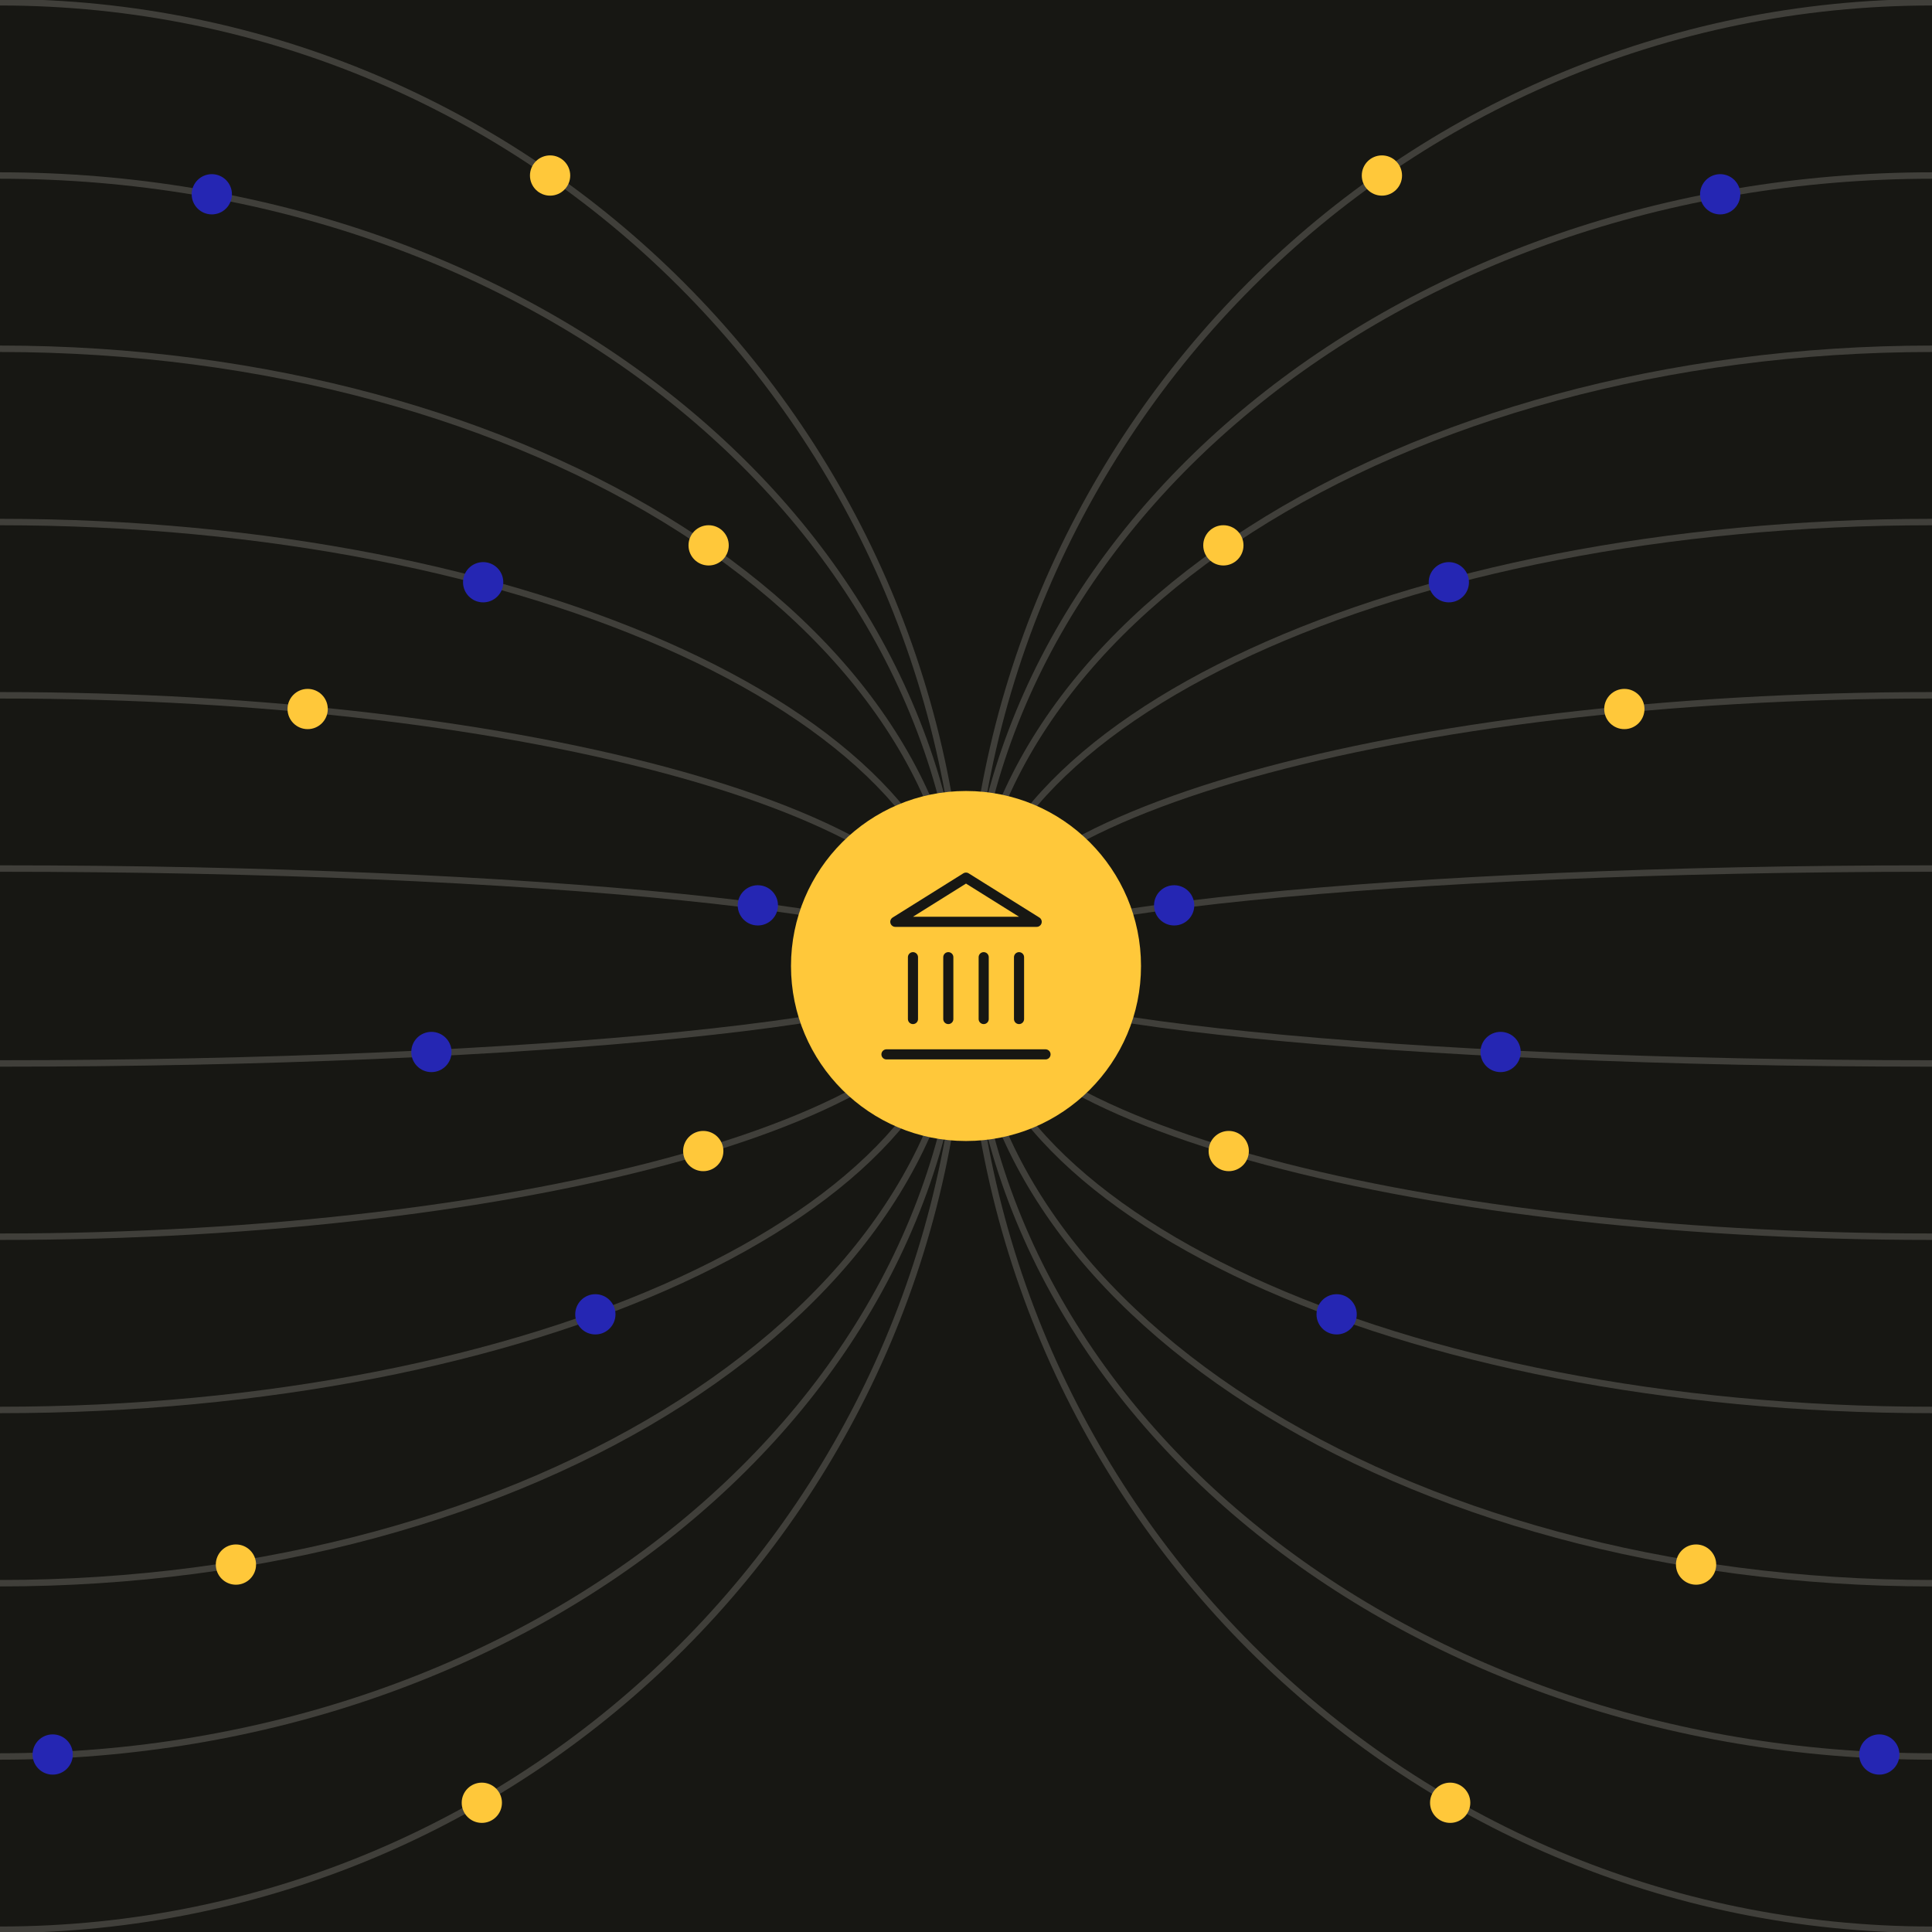 <?xml version="1.0" encoding="UTF-8"?>
<svg id="Layer_1" data-name="Layer 1" xmlns="http://www.w3.org/2000/svg" width="1200" height="1200" viewBox="0 0 1200 1200">
  <rect width="1200" height="1200" fill="#171713"/>
  <g>
    <path d="M1200,1.41c-330.56,0-598.53,268-598.53,598.59,0,330.6,267.97,598.59,598.53,598.59" fill="none" opacity=".2" stroke="#e6e3d9" stroke-width="4"/>
    <path d="M1200,109.02c-330.56,0-598.53,219.82-598.53,490.98s267.97,490.98,598.53,490.98" fill="none" opacity=".2" stroke="#e6e3d9" stroke-width="4"/>
    <path d="M1200,216.63c-330.56,0-598.53,171.64-598.53,383.36,0,211.74,267.97,383.37,598.53,383.37" fill="none" opacity=".2" stroke="#e6e3d9" stroke-width="4"/>
    <path d="M1200,324.24c-330.56,0-598.53,123.47-598.53,275.76,0,152.29,267.97,275.75,598.53,275.75" fill="none" opacity=".2" stroke="#e6e3d9" stroke-width="4"/>
    <path d="M1200,431.86c-330.56,0-598.53,75.28-598.53,168.14s267.97,168.14,598.53,168.14" fill="none" opacity=".2" stroke="#e6e3d9" stroke-width="4"/>
    <path d="M1200,539.47c-330.56,0-598.53,27.1-598.53,60.53s267.97,60.53,598.53,60.53" fill="none" opacity=".2" stroke="#e6e3d9" stroke-width="4"/>
    <circle cx="900.73" cy="1119.73" r="12.5" fill="#ffc83a"/>
    <circle cx="1167.27" cy="1089.76" r="12.5" fill="#2526b3"/>
    <circle cx="1053.46" cy="971.79" r="12.5" fill="#ffc83a"/>
    <circle cx="763.19" cy="714.94" r="12.5" fill="#ffc83a"/>
    <circle cx="932.04" cy="653.41" r="12.5" fill="#2526b3"/>
    <circle cx="1008.91" cy="440.38" r="12.5" fill="#ffc83a"/>
    <circle cx="729.29" cy="562.33" r="12.5" fill="#2526b3"/>
    <circle cx="858.33" cy="109.02" r="12.5" fill="#ffc83a"/>
    <circle cx="1068.44" cy="120.67" r="12.5" fill="#2526b3"/>
    <circle cx="759.86" cy="338.73" r="12.5" fill="#ffc83a"/>
    <circle cx="899.9" cy="361.64" r="12.5" fill="#2526b3"/>
    <circle cx="830.21" cy="816.35" r="12.5" fill="#2526b3"/>
  </g>
  <g>
    <path d="M0,1.41c330.56,0,598.53,268,598.53,598.59,0,330.6-267.97,598.59-598.53,598.59" fill="none" opacity=".2" stroke="#e6e3d9" stroke-width="4"/>
    <path d="M0,109.02c330.56,0,598.53,219.82,598.53,490.98S330.56,1090.98,0,1090.98" fill="none" opacity=".2" stroke="#e6e3d9" stroke-width="4"/>
    <path d="M0,216.63c330.56,0,598.53,171.64,598.53,383.36,0,211.74-267.97,383.37-598.53,383.37" fill="none" opacity=".2" stroke="#e6e3d9" stroke-width="4"/>
    <path d="M0,324.24c330.56,0,598.53,123.47,598.53,275.76,0,152.29-267.97,275.75-598.53,275.75" fill="none" opacity=".2" stroke="#e6e3d9" stroke-width="4"/>
    <path d="M0,431.86c330.56,0,598.53,75.28,598.53,168.14S330.56,768.14,0,768.14" fill="none" opacity=".2" stroke="#e6e3d9" stroke-width="4"/>
    <path d="M0,539.47c330.56,0,598.53,27.1,598.53,60.53S330.56,660.53,0,660.53" fill="none" opacity=".2" stroke="#e6e3d9" stroke-width="4"/>
    <circle cx="299.27" cy="1119.73" r="12.5" fill="#ffc83a"/>
    <circle cx="32.73" cy="1089.76" r="12.5" fill="#2526b3"/>
    <circle cx="146.54" cy="971.79" r="12.5" fill="#ffc83a"/>
    <circle cx="436.81" cy="714.94" r="12.5" fill="#ffc83a"/>
    <circle cx="267.96" cy="653.41" r="12.5" fill="#2526b3"/>
    <circle cx="191.09" cy="440.38" r="12.5" fill="#ffc83a"/>
    <circle cx="470.71" cy="562.33" r="12.5" fill="#2526b3"/>
    <circle cx="341.67" cy="109.02" r="12.5" fill="#ffc83a"/>
    <circle cx="131.56" cy="120.67" r="12.5" fill="#2526b3"/>
    <circle cx="440.14" cy="338.73" r="12.5" fill="#ffc83a"/>
    <circle cx="300.1" cy="361.64" r="12.5" fill="#2526b3"/>
    <circle cx="369.79" cy="816.35" r="12.5" fill="#2526b3"/>
  </g>
  <circle cx="600" cy="600" r="108.7" fill="#ffc83a"/>
  <path d="M550.6,654.89h98.79M567.06,632.94v-38.41M589.01,632.94v-38.41M610.99,632.94v-38.41M632.94,632.94v-38.41M600,545.11l43.9,27.45h-87.8l43.9-27.45Z" fill="none" stroke="#171713" stroke-linecap="round" stroke-linejoin="round" stroke-width="6.28"/>
</svg>